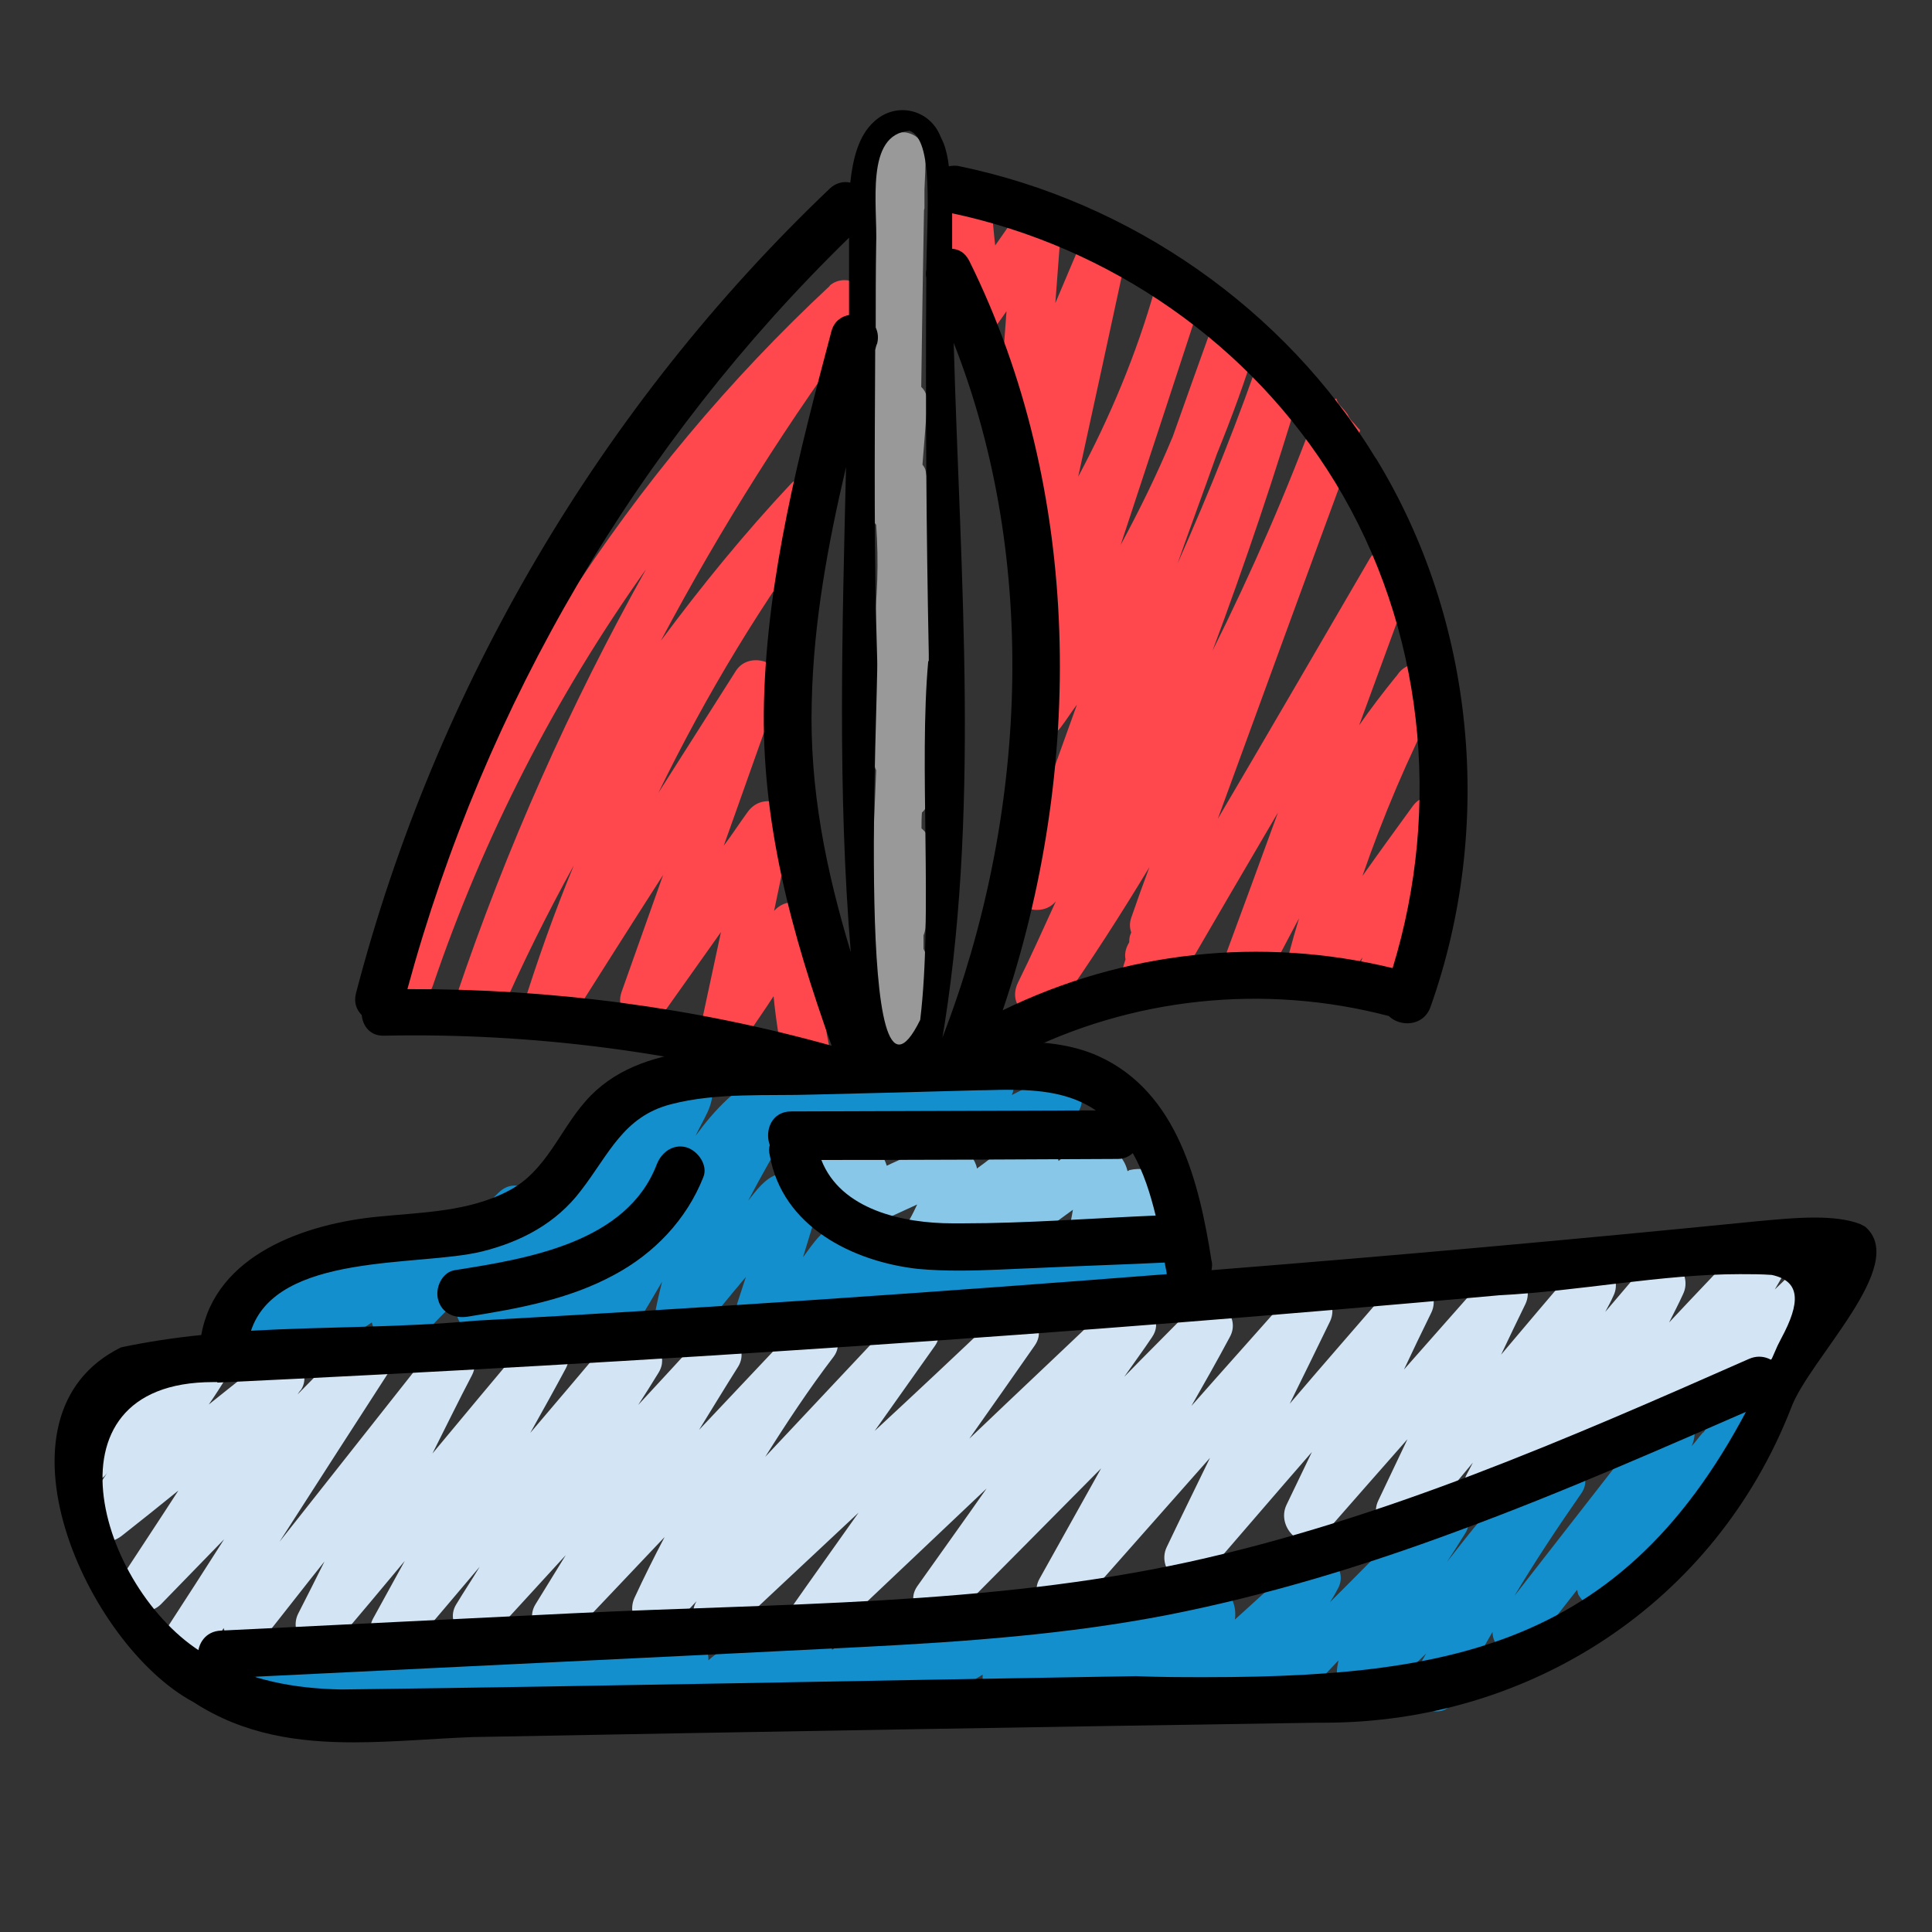 <svg xmlns="http://www.w3.org/2000/svg" xmlns:xlink="http://www.w3.org/1999/xlink" width="40" zoomAndPan="magnify" viewBox="0 0 30 30" height="40" preserveAspectRatio="xMidYMid meet" version="1.0"><rect x="0" y="0" width="30" height="30" fill="#333333" stroke="none"/><defs><clipPath id="e214c91b9c"><path d="M 0.484 16 L 29.516 16 L 29.516 27.633 L 0.484 27.633 Z M 0.484 16 " clip-rule="nonzero"/></clipPath><clipPath id="9bbb0f810c"><path d="M 5 1.504 L 23 1.504 L 23 17 L 5 17 Z M 5 1.504 " clip-rule="nonzero"/></clipPath></defs><path fill="#d3e5f4" d="M 27.949 19.648 C 27.816 19.777 27.691 19.895 27.559 20.023 C 27.633 19.895 27.707 19.77 27.781 19.637 C 27.988 19.277 27.492 18.867 27.195 19.18 C 26.773 19.637 26.34 20.082 25.918 20.535 C 25.992 20.387 26.066 20.246 26.133 20.098 C 26.312 19.738 25.844 19.309 25.547 19.641 C 25.34 19.887 25.133 20.125 24.926 20.371 C 24.969 20.289 25.016 20.207 25.051 20.125 C 25.234 19.77 24.754 19.336 24.465 19.672 C 24.078 20.125 23.691 20.582 23.309 21.035 C 23.434 20.773 23.559 20.508 23.688 20.246 C 23.855 19.887 23.398 19.457 23.102 19.793 C 22.668 20.281 22.238 20.773 21.801 21.266 C 21.941 20.969 22.082 20.672 22.227 20.379 C 22.395 20.023 21.934 19.59 21.641 19.926 C 21.105 20.551 20.562 21.168 20.027 21.797 C 20.238 21.371 20.445 20.945 20.652 20.52 C 20.824 20.164 20.363 19.73 20.066 20.066 C 19.547 20.656 19.02 21.242 18.5 21.832 C 18.703 21.477 18.902 21.125 19.094 20.766 C 19.301 20.402 18.812 20.016 18.508 20.312 C 18.16 20.672 17.805 21.02 17.457 21.379 C 17.598 21.176 17.746 20.977 17.887 20.766 C 18.047 20.535 17.887 20.32 17.676 20.254 C 17.543 20.164 17.367 20.141 17.219 20.281 C 16.5 20.969 15.77 21.652 15.051 22.34 C 15.395 21.855 15.727 21.379 16.066 20.895 C 16.32 20.535 15.777 20.164 15.48 20.438 C 14.852 21.035 14.215 21.633 13.582 22.219 L 14.52 20.895 C 14.762 20.543 14.223 20.141 13.934 20.438 C 13.25 21.168 12.566 21.891 11.883 22.621 C 12.219 22.086 12.566 21.562 12.945 21.066 C 13.199 20.723 12.648 20.312 12.359 20.609 L 10.855 22.203 C 11.055 21.879 11.254 21.551 11.461 21.223 C 11.684 20.863 11.164 20.453 10.875 20.766 C 10.559 21.117 10.23 21.469 9.91 21.816 C 10.016 21.652 10.121 21.488 10.223 21.32 C 10.387 21.059 10.18 20.812 9.941 20.773 C 9.809 20.656 9.613 20.625 9.465 20.797 C 9.059 21.281 8.645 21.766 8.234 22.25 C 8.422 21.914 8.605 21.586 8.785 21.25 C 8.977 20.895 8.48 20.461 8.199 20.797 C 7.699 21.387 7.211 21.973 6.715 22.57 C 6.922 22.16 7.121 21.75 7.332 21.348 C 7.508 21 7.027 20.543 6.746 20.895 L 4.34 23.941 C 4.934 23.016 5.527 22.094 6.121 21.176 C 6.352 20.82 5.832 20.426 5.535 20.723 L 4.621 21.652 C 4.621 21.652 4.652 21.602 4.676 21.578 C 4.777 21.422 4.719 21.207 4.578 21.102 C 4.422 20.984 4.238 21.012 4.09 21.133 C 3.809 21.355 3.523 21.586 3.242 21.809 C 3.34 21.668 3.43 21.527 3.523 21.379 C 3.703 21.109 3.406 20.73 3.109 20.836 C 2.977 20.879 2.852 20.938 2.723 21 C 2.539 20.895 2.34 20.977 2.219 21.133 C 2.086 21.32 1.945 21.496 1.812 21.684 C 1.812 21.691 1.797 21.699 1.789 21.715 C 1.789 21.715 1.781 21.715 1.773 21.715 C 1.613 21.715 1.508 21.805 1.457 21.914 C 1.32 22.094 1.18 22.281 1.047 22.457 C 1.02 22.504 1.004 22.547 1.004 22.602 C 0.996 22.652 0.996 22.695 1.004 22.75 C 1.023 22.84 1.094 22.926 1.172 22.973 C 1.262 23.016 1.367 23.039 1.465 23.008 C 1.492 22.996 1.523 22.988 1.551 22.973 C 1.613 22.941 1.648 22.898 1.684 22.84 C 1.566 23.023 1.449 23.203 1.32 23.391 C 1.219 23.547 1.277 23.762 1.418 23.867 C 1.574 23.984 1.758 23.957 1.906 23.836 C 2.199 23.605 2.488 23.375 2.77 23.145 C 2.488 23.582 2.199 24.016 1.914 24.453 C 1.684 24.812 2.203 25.207 2.5 24.91 C 2.828 24.574 3.152 24.238 3.48 23.902 C 3.184 24.367 2.887 24.828 2.582 25.297 C 2.324 25.699 2.961 26.07 3.223 25.668 L 3.473 25.281 C 3.539 25.551 3.859 25.742 4.066 25.477 C 4.395 25.066 4.711 24.656 5.039 24.246 C 4.906 24.516 4.766 24.789 4.629 25.059 C 4.453 25.414 4.926 25.855 5.215 25.512 C 5.574 25.09 5.93 24.664 6.285 24.238 C 6.121 24.535 5.957 24.836 5.793 25.133 C 5.602 25.492 6.09 25.914 6.379 25.586 C 6.738 25.172 7.094 24.746 7.449 24.328 C 7.332 24.523 7.203 24.715 7.086 24.91 C 6.863 25.266 7.383 25.668 7.672 25.363 C 8.043 24.961 8.414 24.551 8.785 24.148 C 8.629 24.402 8.473 24.656 8.316 24.91 C 8.094 25.266 8.605 25.668 8.902 25.363 C 9.379 24.863 9.844 24.367 10.32 23.867 C 10.156 24.18 10 24.492 9.852 24.812 C 9.688 25.172 10.125 25.594 10.438 25.266 C 10.562 25.133 10.691 25 10.816 24.863 C 10.602 25.215 11.121 25.566 11.41 25.289 C 12.047 24.688 12.691 24.09 13.332 23.488 C 12.977 23.992 12.617 24.492 12.262 25 C 12.012 25.355 12.551 25.73 12.848 25.453 C 13.672 24.672 14.496 23.895 15.32 23.113 C 14.965 23.621 14.598 24.129 14.242 24.633 C 14 24.984 14.531 25.379 14.828 25.09 C 15.586 24.328 16.344 23.562 17.098 22.801 L 16.141 24.516 C 15.941 24.871 16.438 25.289 16.727 24.969 L 18.789 22.637 C 18.566 23.098 18.336 23.562 18.117 24.023 C 17.945 24.379 18.406 24.812 18.703 24.477 C 19.258 23.836 19.812 23.188 20.371 22.547 C 20.238 22.824 20.109 23.09 19.977 23.367 C 19.805 23.727 20.258 24.156 20.562 23.82 C 20.992 23.328 21.422 22.84 21.855 22.348 L 21.402 23.301 C 21.23 23.656 21.691 24.098 21.988 23.754 C 22.285 23.406 22.582 23.062 22.871 22.711 C 22.84 22.77 22.805 22.84 22.773 22.898 C 22.59 23.254 23.07 23.688 23.359 23.352 C 23.621 23.055 23.871 22.75 24.133 22.449 C 23.953 22.816 24.414 23.227 24.719 22.906 C 25.016 22.594 25.309 22.281 25.602 21.965 C 25.496 22.309 25.926 22.605 26.207 22.34 C 26.957 21.625 27.707 20.918 28.457 20.199 C 28.805 19.875 28.277 19.344 27.93 19.672 Z M 27.949 19.648 " fill-opacity="1" fill-rule="nonzero"/><path fill="#88c7e7" d="M 18.285 18.605 C 18.211 18.277 17.863 18.094 17.543 18.168 C 17.531 18.168 17.523 18.184 17.508 18.184 C 17.449 17.93 17.227 17.758 16.949 17.781 C 16.758 17.793 16.594 17.906 16.438 18.027 C 16.387 17.855 16.262 17.711 16.047 17.699 C 15.719 17.668 15.438 17.957 15.191 18.129 C 15.184 18.129 15.18 18.145 15.172 18.145 C 15.141 18.004 15.051 17.883 14.859 17.809 C 14.578 17.707 14.316 17.848 14.066 17.965 C 13.969 18.012 13.863 18.055 13.77 18.102 C 13.723 17.957 13.648 17.832 13.523 17.758 C 13.152 17.543 12.773 17.758 12.539 18.062 C 12.41 18.219 12.391 18.434 12.539 18.594 C 12.633 18.688 12.812 18.727 12.953 18.672 C 12.953 18.688 12.953 18.703 12.953 18.719 C 12.953 19.023 13.258 19.152 13.508 19.039 C 13.754 18.926 14 18.816 14.242 18.703 C 14.207 18.777 14.168 18.859 14.125 18.934 C 13.969 19.238 14.309 19.672 14.629 19.441 C 14.82 19.309 15.016 19.164 15.207 19.023 C 15.133 19.316 15.469 19.648 15.75 19.449 C 16.055 19.227 16.355 19.008 16.66 18.785 C 16.652 18.836 16.641 18.891 16.633 18.934 C 16.566 19.195 16.809 19.484 17.09 19.395 C 17.254 19.344 17.387 19.262 17.508 19.129 C 17.551 19.074 17.598 19.023 17.641 18.973 C 17.641 18.973 17.648 18.965 17.656 18.957 C 17.871 19.203 18.383 19 18.293 18.598 Z M 18.285 18.605 " fill-opacity="1" fill-rule="nonzero"/><path fill="#148fcd" d="M 18.418 19.539 C 18.121 19.484 17.812 19.391 17.508 19.391 C 17.395 19.391 17.277 19.41 17.172 19.449 C 17.121 19.336 17.023 19.254 16.871 19.262 C 16.648 19.27 16.438 19.316 16.23 19.395 C 16.195 19.41 16.141 19.434 16.082 19.465 C 16.055 19.336 15.98 19.219 15.859 19.145 C 15.488 18.898 15.105 19.227 14.809 19.441 C 14.793 19.375 14.77 19.316 14.734 19.262 C 14.43 18.832 13.969 19.129 13.695 19.402 C 13.672 19.426 13.645 19.457 13.621 19.477 C 13.582 19.129 13.203 18.852 12.863 19.074 C 12.707 19.18 12.59 19.359 12.469 19.523 C 12.508 19.395 12.543 19.277 12.582 19.152 C 12.641 18.949 12.738 18.742 12.68 18.531 C 12.605 18.277 12.32 18.16 12.078 18.234 C 11.879 18.293 11.742 18.488 11.617 18.645 C 11.824 18.25 12.047 17.863 12.27 17.48 C 12.27 17.48 12.27 17.496 12.285 17.496 C 12.359 17.562 12.449 17.609 12.543 17.609 C 12.574 17.609 12.613 17.602 12.641 17.594 C 12.699 17.578 12.762 17.543 12.805 17.496 C 12.828 17.48 12.84 17.461 12.855 17.445 C 12.871 17.461 12.871 17.48 12.887 17.496 C 12.91 17.52 12.938 17.535 12.961 17.555 C 13.02 17.594 13.078 17.609 13.145 17.609 C 13.176 17.609 13.211 17.602 13.242 17.594 C 13.258 17.594 13.273 17.57 13.285 17.562 C 13.316 17.637 13.367 17.711 13.434 17.75 C 13.621 17.848 13.789 17.789 13.918 17.637 C 13.953 17.684 13.992 17.719 14.043 17.75 C 14.34 17.906 14.645 17.676 14.895 17.543 C 15.059 17.453 15.223 17.363 15.387 17.273 C 15.387 17.289 15.371 17.305 15.363 17.316 C 15.34 17.406 15.348 17.527 15.402 17.609 C 15.453 17.691 15.527 17.758 15.625 17.781 C 15.727 17.801 15.816 17.789 15.914 17.742 C 16.148 17.625 16.379 17.504 16.617 17.387 C 16.699 17.348 16.766 17.25 16.789 17.16 C 16.809 17.07 16.801 16.953 16.75 16.871 C 16.699 16.789 16.625 16.723 16.527 16.699 C 16.426 16.676 16.336 16.691 16.238 16.738 C 16.062 16.828 15.883 16.914 15.711 17.004 C 15.758 16.895 15.766 16.766 15.703 16.668 C 15.594 16.5 15.379 16.438 15.199 16.535 C 15.008 16.641 14.816 16.746 14.629 16.848 C 14.594 16.797 14.547 16.746 14.488 16.707 C 14.309 16.586 14.086 16.633 13.902 16.723 C 13.777 16.781 13.656 16.863 13.562 16.961 C 13.547 16.93 13.531 16.902 13.508 16.879 C 13.488 16.855 13.457 16.84 13.434 16.82 C 13.375 16.781 13.316 16.766 13.25 16.766 C 13.242 16.766 13.234 16.766 13.219 16.766 C 13.219 16.758 13.219 16.75 13.219 16.738 C 13.203 16.684 13.184 16.648 13.152 16.609 C 13.125 16.574 13.094 16.535 13.051 16.512 C 12.961 16.469 12.855 16.445 12.762 16.477 C 12.672 16.508 12.582 16.559 12.539 16.648 C 12.516 16.691 12.484 16.73 12.457 16.766 C 12.457 16.766 12.441 16.781 12.434 16.789 C 12.336 16.633 12.121 16.551 11.922 16.641 C 11.453 16.855 11.098 17.23 10.801 17.637 C 10.859 17.512 10.93 17.391 10.988 17.266 C 11.062 17.102 11.098 16.93 11.008 16.766 C 10.93 16.625 10.766 16.527 10.602 16.527 C 10.281 16.527 10.105 16.805 9.949 17.043 C 9.867 17.16 9.816 17.297 9.75 17.422 C 9.734 17.406 9.727 17.391 9.711 17.387 C 9.57 17.281 9.348 17.273 9.223 17.414 C 9.199 17.438 9.184 17.469 9.168 17.488 C 9.168 17.496 9.164 17.504 9.156 17.512 C 8.941 17.789 8.754 18.078 8.582 18.375 C 8.441 18.34 8.309 18.383 8.215 18.488 C 8.078 18.391 7.902 18.367 7.746 18.516 C 7.547 18.711 7.352 18.906 7.152 19.09 C 7.035 18.906 6.789 18.816 6.535 18.949 C 6.402 19.016 6.293 19.105 6.172 19.203 C 6.086 19.031 5.883 18.918 5.684 19.055 C 5.504 19.18 5.328 19.301 5.148 19.426 C 5.133 19.383 5.105 19.336 5.066 19.301 C 4.934 19.164 4.676 19.145 4.543 19.301 L 3.68 20.312 C 3.57 20.438 3.531 20.609 3.621 20.766 C 3.695 20.902 3.887 21 4.035 20.938 C 4.23 20.863 4.414 20.773 4.602 20.68 C 4.691 20.812 4.867 20.902 5.031 20.871 C 5.305 20.82 5.551 20.691 5.773 20.535 C 5.84 20.82 6.164 20.992 6.477 20.781 C 6.633 20.68 6.766 20.516 6.906 20.379 C 6.965 20.328 7.02 20.27 7.078 20.215 C 7.062 20.402 7.121 20.59 7.301 20.691 C 7.566 20.848 7.828 20.68 8.027 20.5 C 8.184 20.707 8.398 20.707 8.605 20.625 C 8.629 20.715 8.68 20.789 8.77 20.84 C 8.934 20.938 9.184 20.887 9.273 20.707 C 9.297 20.656 9.324 20.609 9.348 20.559 C 9.504 20.707 9.777 20.738 9.926 20.5 C 10.047 20.297 10.164 20.105 10.281 19.902 C 10.238 20.074 10.195 20.254 10.164 20.434 C 10.133 20.598 10.18 20.762 10.336 20.848 C 10.469 20.922 10.684 20.918 10.785 20.789 C 11.055 20.469 11.312 20.148 11.582 19.828 L 11.453 20.223 C 11.367 20.52 11.633 20.707 11.871 20.672 C 11.898 20.723 11.945 20.766 11.988 20.797 C 12.18 20.91 12.375 20.82 12.492 20.664 L 12.68 20.426 C 12.863 20.715 13.234 20.762 13.523 20.559 C 13.664 20.461 13.789 20.328 13.91 20.199 C 13.953 20.305 14.02 20.395 14.125 20.438 C 14.512 20.617 14.883 20.262 15.18 20.043 C 15.238 20.359 15.57 20.535 15.867 20.445 C 16.039 20.395 16.148 20.27 16.289 20.164 C 16.328 20.133 16.371 20.117 16.41 20.105 C 16.492 20.262 16.652 20.363 16.84 20.371 C 17.098 20.371 17.203 20.148 17.434 20.113 C 17.656 20.074 17.969 20.195 18.191 20.238 C 18.656 20.328 18.855 19.605 18.391 19.523 Z M 18.418 19.539 " fill-opacity="1" fill-rule="nonzero"/><path fill="#148fcd" d="M 26.906 21.527 C 26.766 21.773 26.609 22.004 26.453 22.242 C 26.453 22.242 26.438 22.242 26.438 22.25 C 26.379 22.316 26.328 22.391 26.266 22.457 C 26.348 22.285 26.328 22.086 26.172 21.973 C 26.039 21.879 25.801 21.855 25.68 22.004 C 24.961 22.926 24.234 23.859 23.516 24.781 C 23.84 24.238 24.191 23.711 24.555 23.188 C 24.777 22.867 24.348 22.512 24.051 22.684 C 23.383 23.055 22.93 23.664 22.469 24.254 C 22.566 24.105 22.656 23.965 22.75 23.812 C 22.98 23.457 22.461 23.07 22.164 23.359 L 20.867 24.664 C 20.793 24.738 20.719 24.812 20.652 24.879 C 20.688 24.82 20.727 24.762 20.762 24.691 C 20.992 24.32 20.48 23.965 20.176 24.238 C 19.844 24.543 19.512 24.844 19.176 25.148 C 19.207 24.91 19.102 24.68 18.855 24.59 C 18.508 24.461 18.234 24.754 18.012 24.977 C 17.996 24.992 17.98 25.008 17.969 25.012 C 17.887 24.918 17.75 24.863 17.598 24.887 C 17.375 24.918 17.195 25.027 17.055 25.184 C 17.016 25.133 16.965 25.094 16.914 25.059 C 16.66 24.91 16.379 25.008 16.164 25.172 C 16.121 25.199 16.082 25.246 16.047 25.273 C 16.031 25.012 15.719 24.855 15.496 24.992 C 15.348 25.082 15.199 25.172 15.051 25.258 C 15.008 25.246 14.965 25.23 14.91 25.238 C 14.371 25.297 13.738 25.281 13.219 25.469 C 13.117 25.504 13.02 25.559 12.922 25.617 C 12.879 25.504 12.805 25.402 12.68 25.336 C 12.457 25.223 12.195 25.254 12.004 25.402 C 11.945 25.445 11.898 25.512 11.855 25.574 C 11.766 25.496 11.648 25.453 11.52 25.492 C 11.32 25.551 11.145 25.648 11 25.781 C 11 25.773 11 25.766 11 25.758 C 11 25.477 10.684 25.289 10.445 25.438 C 10.336 25.504 10.23 25.574 10.121 25.641 C 10.047 25.43 9.793 25.305 9.594 25.43 C 9.461 25.512 9.332 25.586 9.199 25.668 C 9.109 25.477 8.895 25.348 8.688 25.484 C 8.562 25.566 8.434 25.648 8.309 25.734 C 8.25 25.512 7.992 25.363 7.773 25.496 C 7.648 25.574 7.531 25.656 7.406 25.73 C 7.316 25.477 7.035 25.371 6.805 25.566 C 6.715 25.641 6.617 25.723 6.527 25.797 C 6.527 25.781 6.527 25.766 6.527 25.75 C 6.387 25.395 5.922 25.348 5.633 25.543 C 5.543 25.602 5.363 25.766 5.312 25.895 C 5.305 25.887 5.297 25.871 5.281 25.863 C 5.223 25.805 5.148 25.758 5.074 25.723 C 4.734 25.551 4.32 25.641 4.059 25.906 C 3.727 26.25 4.254 26.777 4.586 26.438 C 4.703 26.309 4.77 26.414 4.859 26.504 C 4.984 26.637 5.148 26.711 5.328 26.703 C 5.504 26.699 5.676 26.602 5.801 26.473 C 5.883 26.66 6.047 26.816 6.246 26.824 C 6.434 26.832 6.574 26.711 6.707 26.609 C 6.746 26.578 6.781 26.547 6.812 26.52 C 6.906 26.691 7.109 26.785 7.309 26.66 C 7.41 26.602 7.516 26.535 7.613 26.473 C 7.664 26.703 7.93 26.875 8.152 26.727 C 8.301 26.629 8.441 26.535 8.59 26.438 C 8.688 26.617 8.895 26.719 9.094 26.602 C 9.207 26.535 9.316 26.465 9.43 26.398 C 9.496 26.617 9.754 26.734 9.957 26.617 C 10.051 26.555 10.156 26.496 10.254 26.438 C 10.27 26.734 10.586 26.824 10.793 26.719 C 10.98 26.84 11.277 26.809 11.371 26.539 C 11.441 26.609 11.527 26.645 11.625 26.645 C 11.723 26.645 11.805 26.617 11.879 26.586 C 11.879 26.586 11.883 26.602 11.891 26.609 C 12.316 27.039 12.836 26.562 13.199 26.316 C 13.406 26.176 13.621 26.137 13.863 26.109 C 13.805 26.379 14.133 26.691 14.414 26.52 C 14.695 26.348 14.977 26.176 15.258 26.004 C 15.258 26.043 15.258 26.086 15.258 26.125 C 15.238 26.473 15.668 26.586 15.891 26.383 L 16.156 26.152 C 16.223 26.363 16.445 26.512 16.676 26.363 C 16.773 26.297 16.863 26.227 16.945 26.145 C 16.945 26.145 16.945 26.16 16.945 26.16 C 16.922 26.496 17.359 26.637 17.574 26.422 C 17.676 26.324 17.773 26.227 17.879 26.133 C 17.848 26.473 18.117 26.766 18.48 26.684 C 18.664 26.645 18.82 26.473 18.953 26.355 C 18.992 26.316 19.027 26.289 19.066 26.25 C 19.102 26.363 19.199 26.457 19.309 26.496 C 19.918 26.703 20.387 26.207 20.785 25.781 C 20.77 25.848 20.758 25.914 20.758 25.988 C 20.742 26.289 21.082 26.43 21.312 26.309 C 21.633 26.145 21.898 25.922 22.145 25.676 C 22.082 25.789 22.016 25.898 21.957 26.012 C 21.742 26.438 22.379 26.816 22.594 26.383 C 22.773 26.027 22.98 25.684 23.176 25.34 C 23.176 25.422 23.203 25.504 23.27 25.574 C 23.398 25.699 23.672 25.73 23.797 25.574 C 24.027 25.273 24.258 24.984 24.488 24.688 C 24.5 24.715 24.496 24.746 24.516 24.773 C 24.695 25.066 25.086 25.102 25.355 24.926 C 25.602 24.762 25.785 24.461 25.965 24.223 C 26.156 23.977 26.34 23.727 26.52 23.465 C 26.801 23.062 27.055 22.645 27.297 22.227 C 27.305 22.219 27.312 22.211 27.32 22.203 C 27.387 22.094 27.453 21.988 27.52 21.879 C 27.758 21.461 27.129 21.094 26.883 21.504 Z M 26.906 21.527 " fill-opacity="1" fill-rule="nonzero"/><path fill="#ff474e" d="M 12.895 4.43 C 9.754 7.352 7.391 11.031 6.012 15.098 C 5.855 15.551 6.574 15.746 6.723 15.301 C 7.508 12.988 8.629 10.812 10.031 8.84 C 8.852 10.949 7.863 13.168 7.086 15.469 C 6.953 15.863 7.598 16.148 7.762 15.762 C 8.109 14.965 8.496 14.188 8.91 13.438 C 8.605 14.176 8.34 14.926 8.102 15.688 C 7.977 16.105 8.562 16.32 8.777 15.977 C 9.281 15.18 9.785 14.383 10.297 13.586 L 9.652 15.402 C 9.504 15.828 10.105 16.016 10.328 15.695 C 10.617 15.285 10.906 14.883 11.195 14.473 L 10.906 15.82 C 10.816 16.238 11.344 16.461 11.582 16.109 C 11.723 15.895 11.871 15.688 12.012 15.469 C 12.047 15.828 12.102 16.18 12.18 16.543 C 12.277 17.012 12.996 16.812 12.895 16.344 C 12.754 15.68 12.699 15.047 12.68 14.367 C 12.664 14.012 12.242 13.891 12.02 14.145 C 12.105 13.727 12.195 13.309 12.285 12.898 C 12.375 12.477 11.848 12.273 11.609 12.609 C 11.484 12.781 11.367 12.961 11.238 13.133 C 11.527 12.328 11.809 11.516 12.102 10.711 C 12.25 10.301 11.641 10.078 11.426 10.418 C 11.023 11.051 10.625 11.68 10.223 12.312 C 10.965 10.785 11.848 9.324 12.871 7.961 C 13.125 7.625 12.574 7.207 12.285 7.508 C 11.559 8.281 10.891 9.102 10.262 9.949 C 11.195 8.191 12.262 6.5 13.457 4.898 C 13.715 4.551 13.168 4.168 12.871 4.445 Z M 12.895 4.43 " fill-opacity="1" fill-rule="nonzero"/><path fill="#ff474e" d="M 21.93 12.527 C 21.668 12.887 21.41 13.242 21.156 13.602 C 21.477 12.676 21.859 11.77 22.312 10.895 C 22.5 10.539 22.016 10.105 21.727 10.441 C 21.707 10.465 21.691 10.492 21.668 10.516 C 21.469 10.762 21.281 11.008 21.105 11.262 C 21.387 10.492 21.668 9.727 21.949 8.961 C 22.098 8.559 21.484 8.32 21.273 8.668 C 20.488 10.016 19.703 11.367 18.91 12.715 C 19.645 10.703 20.379 8.691 21.121 6.68 C 21.074 6.637 21.039 6.582 20.992 6.539 C 20.965 6.508 20.941 6.473 20.926 6.434 C 20.898 6.395 20.867 6.359 20.832 6.32 C 20.793 6.285 20.762 6.234 20.75 6.188 C 20.703 6.211 20.652 6.219 20.609 6.219 C 20.586 6.219 20.562 6.211 20.539 6.203 C 20.512 6.238 20.48 6.277 20.465 6.32 C 19.992 7.617 19.438 8.879 18.828 10.105 C 19.34 8.734 19.805 7.352 20.223 5.949 C 20.098 5.793 19.977 5.637 19.852 5.473 C 19.875 5.496 19.887 5.523 19.91 5.547 C 19.836 5.449 19.754 5.352 19.672 5.258 C 19.66 5.277 19.645 5.301 19.637 5.324 C 19.242 6.492 18.781 7.633 18.285 8.75 C 18.484 8.184 18.695 7.617 18.895 7.051 C 19.125 6.484 19.34 5.906 19.516 5.316 C 19.539 5.234 19.531 5.16 19.516 5.102 C 19.465 5.047 19.422 4.996 19.363 4.949 C 19.348 4.938 19.34 4.914 19.324 4.898 C 19.141 4.824 18.895 4.871 18.805 5.113 C 18.605 5.668 18.406 6.227 18.211 6.777 C 17.973 7.352 17.699 7.91 17.402 8.461 C 17.82 7.195 18.234 5.934 18.648 4.668 C 18.781 4.207 18.086 4.02 17.938 4.469 C 17.648 5.496 17.238 6.473 16.742 7.402 C 16.988 6.277 17.234 5.145 17.477 4.02 C 17.559 3.633 16.973 3.328 16.801 3.73 C 16.66 4.059 16.527 4.379 16.387 4.707 L 16.477 3.52 C 16.504 3.117 15.98 3.059 15.785 3.336 C 15.676 3.492 15.562 3.656 15.453 3.812 C 15.43 3.609 15.414 3.402 15.395 3.199 C 15.348 2.723 14.605 2.723 14.652 3.199 C 14.703 3.75 14.754 4.297 14.801 4.848 C 14.836 5.219 15.273 5.348 15.488 5.031 C 15.535 4.965 15.586 4.898 15.629 4.832 C 15.578 5.516 15.527 6.203 15.477 6.887 C 15.453 7.172 15.801 7.328 16.023 7.223 L 15.719 8.633 C 15.801 8.699 15.852 8.797 15.852 8.906 L 15.852 9.449 C 15.852 9.449 15.852 9.473 15.852 9.48 C 15.852 9.57 15.859 9.66 15.852 9.75 C 15.992 9.777 16.148 9.734 16.254 9.594 C 16.254 9.594 16.262 9.578 16.27 9.57 C 16.113 10.047 15.957 10.531 15.793 11.008 C 15.652 11.441 16.238 11.605 16.469 11.297 C 16.559 11.18 16.633 11.059 16.723 10.941 C 16.395 11.852 16.066 12.766 15.742 13.676 C 15.602 14.07 16.156 14.285 16.395 13.996 C 16.203 14.414 16.016 14.836 15.809 15.254 C 15.594 15.688 16.172 16.023 16.445 15.625 C 16.938 14.926 17.402 14.203 17.848 13.465 C 17.75 13.727 17.656 13.988 17.566 14.25 C 17.535 14.34 17.543 14.414 17.566 14.48 C 17.543 14.523 17.535 14.57 17.535 14.621 C 17.535 14.637 17.523 14.652 17.516 14.664 C 17.477 14.742 17.461 14.816 17.477 14.898 C 17.469 14.926 17.457 14.957 17.449 14.984 C 17.449 14.984 17.449 14.984 17.449 14.992 C 17.434 15.023 17.426 15.062 17.41 15.09 C 17.383 15.18 17.41 15.301 17.449 15.383 C 17.492 15.457 17.582 15.531 17.672 15.551 C 17.766 15.574 17.871 15.566 17.961 15.516 C 17.98 15.492 18.012 15.477 18.035 15.457 C 18.043 15.449 18.047 15.426 18.055 15.418 C 18.152 15.402 18.242 15.352 18.309 15.246 C 18.82 14.367 19.332 13.488 19.844 12.617 C 19.57 13.371 19.293 14.121 19.012 14.883 C 18.863 15.277 19.496 15.539 19.688 15.172 C 19.852 14.867 20.008 14.562 20.172 14.258 C 20.059 14.629 19.961 15 19.875 15.375 C 19.902 15.375 19.941 15.367 19.969 15.359 C 20.008 15.359 20.051 15.375 20.09 15.375 C 20.176 15.312 20.281 15.285 20.391 15.312 C 20.512 15.344 20.621 15.395 20.734 15.457 C 20.875 15.262 21.016 15.062 21.156 14.867 C 21.113 14.992 21.074 15.121 21.031 15.254 C 20.883 15.707 21.594 15.902 21.742 15.457 C 22.031 14.57 22.328 13.691 22.617 12.805 C 22.758 12.379 22.172 12.199 21.941 12.512 Z M 21.93 12.527 " fill-opacity="1" fill-rule="nonzero"/><path fill="#999999" d="M 14.438 12.34 L 14.457 9.676 C 14.457 9.676 14.457 9.652 14.457 9.637 C 14.457 9.594 14.457 9.555 14.457 9.512 C 14.457 9.438 14.445 9.383 14.422 9.332 C 14.523 8.668 14.504 7.992 14.375 7.32 C 14.371 7.281 14.348 7.246 14.324 7.215 C 14.348 6.902 14.375 6.59 14.398 6.277 C 14.406 6.156 14.371 6.07 14.305 6.008 C 14.316 5.094 14.332 4.184 14.348 3.266 C 14.348 3.254 14.355 3.246 14.355 3.23 L 14.355 2.961 C 14.355 2.961 14.355 2.953 14.355 2.945 C 14.363 2.77 14.371 2.59 14.375 2.418 C 14.375 2.328 14.332 2.219 14.266 2.156 C 14.207 2.098 14.133 2.066 14.051 2.055 C 14.027 2.055 14.008 2.055 13.977 2.055 C 13.887 2.031 13.797 2.031 13.711 2.082 C 13.68 2.098 13.664 2.129 13.645 2.148 C 13.637 2.156 13.621 2.164 13.613 2.172 C 13.605 2.18 13.598 2.195 13.59 2.211 C 13.59 2.219 13.574 2.223 13.574 2.238 C 13.539 2.301 13.5 2.367 13.508 2.441 C 13.508 2.461 13.516 2.484 13.523 2.516 C 13.516 2.723 13.5 2.934 13.496 3.141 C 13.496 3.223 13.531 3.328 13.59 3.387 C 13.57 4.629 13.555 5.875 13.531 7.117 C 13.508 7.188 13.5 7.262 13.516 7.336 C 13.516 7.371 13.523 7.402 13.531 7.438 C 13.531 7.598 13.531 7.754 13.523 7.918 C 13.523 8.02 13.555 8.094 13.605 8.148 C 13.645 8.723 13.629 9.301 13.547 9.867 C 13.539 9.941 13.547 10.016 13.57 10.086 C 13.547 10.129 13.531 10.188 13.531 10.254 C 13.547 10.77 13.562 11.285 13.57 11.797 C 13.57 11.855 13.582 11.918 13.605 11.961 L 13.531 13.75 C 13.531 13.75 13.516 13.785 13.516 13.809 C 13.5 14.277 13.488 14.742 13.48 15.211 C 13.48 15.305 13.516 15.387 13.574 15.457 C 13.574 15.531 13.574 15.605 13.574 15.688 C 13.574 15.688 13.574 15.703 13.574 15.703 C 13.574 15.703 13.574 15.703 13.574 15.707 C 13.562 15.77 13.562 15.828 13.574 15.879 C 13.57 16.023 13.605 16.18 13.738 16.246 C 13.879 16.32 14.074 16.312 14.191 16.184 C 14.215 16.164 14.223 16.141 14.242 16.117 C 14.316 16.051 14.371 15.953 14.371 15.844 C 14.375 15.531 14.383 15.223 14.391 14.91 C 14.391 14.852 14.371 14.793 14.34 14.734 C 14.34 14.664 14.34 14.59 14.34 14.523 C 14.355 14.488 14.363 14.457 14.371 14.414 C 14.391 13.988 14.414 13.562 14.438 13.137 C 14.438 13.02 14.391 12.93 14.309 12.863 C 14.309 12.781 14.309 12.699 14.316 12.617 C 14.383 12.559 14.422 12.469 14.422 12.355 Z M 14.438 12.34 " fill-opacity="1" fill-rule="nonzero"/><path fill="#ffffff" d="M 5.5 26.684 C 4.906 26.684 4.148 26.629 3.445 26.258 C 3.949 26.48 4.562 26.602 5.281 26.617 C 7.789 26.586 10.305 26.539 12.828 26.496 C 14.43 26.465 16.031 26.438 17.641 26.414 C 17.746 26.414 17.848 26.414 17.953 26.414 C 14.629 26.465 11.285 26.527 7.945 26.586 L 7.336 26.586 C 7.094 26.609 6.855 26.621 6.617 26.637 C 6.238 26.66 5.863 26.684 5.492 26.684 Z M 20.297 26.379 C 21.504 26.309 22.574 26.133 23.508 25.789 C 22.602 26.168 21.609 26.379 20.57 26.379 C 20.57 26.379 20.355 26.379 20.289 26.379 Z M 1.227 22.652 C 1.234 22.004 1.5 21.543 2.012 21.273 C 2.199 21.238 2.391 21.199 2.598 21.168 C 1.691 21.387 1.391 22.02 1.285 22.422 C 1.254 22.539 1.234 22.668 1.227 22.793 C 1.227 22.742 1.227 22.695 1.227 22.645 Z M 3.234 21.094 L 3.449 21.074 C 3.449 21.074 3.918 21.043 3.918 21.043 C 4.371 21.02 4.832 21.004 5.281 20.992 C 5.395 20.992 5.5 20.992 5.609 20.984 C 4.859 21.02 4.109 21.059 3.363 21.094 C 3.363 21.094 3.258 21.094 3.234 21.094 Z M 7.41 20.887 C 10.855 20.699 14.465 20.453 18.145 20.164 L 18.582 20.125 C 18.582 20.125 18.855 20.105 18.855 20.105 C 20.984 19.934 22.98 19.754 24.895 19.574 C 24.879 19.574 24.867 19.574 24.859 19.574 C 24.332 19.637 23.781 19.703 23.27 19.723 C 18.16 20.195 12.84 20.582 7.391 20.879 C 7.398 20.879 7.41 20.879 7.418 20.879 Z M 28.152 20.617 C 28.246 20.371 28.293 20.098 28.172 19.852 C 28.105 19.703 27.945 19.508 27.586 19.434 C 27.363 19.418 27.195 19.41 27.016 19.41 C 26.832 19.41 26.645 19.41 26.461 19.426 C 26.75 19.395 27.031 19.367 27.312 19.344 C 27.582 19.316 27.891 19.285 28.188 19.285 C 28.484 19.285 28.664 19.32 28.746 19.359 C 28.887 19.555 28.449 20.199 28.152 20.625 Z M 14.895 19.367 C 14.695 19.367 14.496 19.359 14.297 19.336 C 14.148 19.32 13.992 19.293 13.836 19.254 C 14.184 19.336 14.523 19.367 14.793 19.367 C 14.793 19.367 15.098 19.367 15.172 19.367 C 15.082 19.367 14.984 19.367 14.895 19.367 Z M 12.773 18.711 C 12.559 18.512 12.391 18.258 12.324 17.945 L 12.395 18.145 C 12.484 18.375 12.617 18.562 12.773 18.711 Z M 8.398 18.598 C 8.672 18.367 8.859 18.086 9.027 17.824 C 9.133 17.66 9.242 17.496 9.371 17.348 C 9.785 16.871 10.43 16.715 11.113 16.664 C 10.848 16.684 10.586 16.723 10.328 16.789 C 9.621 16.977 9.305 17.445 8.992 17.898 C 8.91 18.02 8.828 18.137 8.73 18.258 C 8.637 18.383 8.523 18.496 8.398 18.594 Z M 18.012 17.93 C 17.98 17.863 17.945 17.789 17.906 17.727 L 17.848 17.625 C 17.906 17.719 17.961 17.824 18.004 17.93 Z M 17.344 17.617 C 17.344 17.617 15.934 17.625 15.934 17.625 L 17.344 17.625 Z M 17.227 16.938 C 16.727 16.594 16.148 16.551 15.645 16.551 C 15.527 16.551 15.406 16.551 15.289 16.551 C 15.43 16.551 15.57 16.543 15.703 16.543 C 16.082 16.543 16.52 16.566 16.914 16.746 C 17.086 16.82 17.234 16.914 17.359 17.027 L 17.219 16.93 Z M 17.227 16.938 " fill-opacity="1" fill-rule="nonzero"/><g clip-path="url(#e214c91b9c)"><path fill="#000000" d="M 15.711 16.18 C 15.504 16.18 15.297 16.184 15.098 16.191 C 14.809 16.199 14.52 16.207 14.23 16.215 C 14.156 16.266 14.066 16.297 13.984 16.297 C 13.91 16.297 13.836 16.273 13.785 16.23 C 13.406 16.238 13.02 16.254 12.641 16.262 C 11.477 16.289 9.941 16.125 9.09 17.102 C 8.68 17.57 8.48 18.184 7.902 18.488 C 7.285 18.816 6.559 18.824 5.883 18.891 C 4.734 19 3.348 19.484 3.125 20.73 C 2.703 20.773 2.285 20.836 1.879 20.922 C -0.266 21.98 1.344 25.543 3.004 26.43 C 3.785 26.938 4.629 27.055 5.492 27.055 C 6.105 27.055 6.73 26.996 7.344 26.973 C 11.73 26.891 16.129 26.816 20.461 26.75 C 20.496 26.75 20.527 26.75 20.562 26.75 C 23.766 26.75 26.629 24.887 27.809 21.871 C 28.086 21.102 29.656 19.641 28.961 19.047 L 28.887 19.008 C 28.699 18.934 28.449 18.906 28.18 18.906 C 27.871 18.906 27.535 18.941 27.27 18.965 C 24.457 19.246 21.633 19.5 18.812 19.723 C 18.82 19.68 18.828 19.629 18.812 19.574 C 18.621 18.359 18.285 16.961 17.062 16.402 C 16.633 16.207 16.164 16.172 15.703 16.172 Z M 3.895 20.672 C 4.289 19.441 6.508 19.672 7.48 19.434 C 8.086 19.285 8.637 18.996 9.02 18.488 C 9.453 17.93 9.676 17.34 10.414 17.148 C 11.129 16.961 11.914 17.02 12.641 16.996 C 13.488 16.977 14.34 16.953 15.184 16.93 C 15.34 16.93 15.488 16.922 15.645 16.922 C 16.137 16.922 16.617 16.969 17.016 17.242 L 12.285 17.258 C 11.98 17.258 11.871 17.555 11.953 17.781 C 11.938 17.832 11.938 17.883 11.953 17.938 C 12.145 19.047 13.242 19.59 14.25 19.703 C 14.465 19.723 14.68 19.73 14.895 19.73 C 15.305 19.73 15.719 19.703 16.129 19.688 C 16.781 19.656 17.434 19.637 18.086 19.605 C 18.094 19.664 18.109 19.715 18.117 19.777 C 18.117 19.777 18.117 19.777 18.117 19.785 C 14.531 20.066 10.949 20.312 7.375 20.508 C 6.227 20.617 5.047 20.598 3.887 20.664 Z M 14.934 18.996 C 14.891 18.996 14.836 18.996 14.793 18.996 C 14.02 18.996 13.055 18.785 12.754 18.012 C 14.289 18.012 15.824 18.004 17.359 17.996 C 17.457 17.996 17.531 17.957 17.59 17.906 C 17.758 18.203 17.863 18.539 17.945 18.875 C 16.945 18.918 15.941 18.996 14.941 18.996 Z M 3.375 21.469 C 10.008 21.156 16.684 20.715 23.277 20.113 C 24.5 20.051 25.809 19.785 27.016 19.785 C 27.188 19.785 27.352 19.785 27.512 19.797 C 27.965 19.895 27.957 20.23 27.66 20.781 L 27.602 20.895 C 25.668 25.387 22.98 26.043 18.715 26.043 C 18.367 26.043 18.012 26.043 17.641 26.027 C 13.488 26.094 9.363 26.184 5.297 26.234 C 4.57 26.219 3.867 26.094 3.258 25.73 C 1.574 24.812 0.535 21.461 3.309 21.461 C 3.332 21.461 3.355 21.461 3.375 21.461 Z M 3.375 21.469 " fill-opacity="1" fill-rule="nonzero"/></g><g clip-path="url(#9bbb0f810c)"><path fill="#000000" d="M 21.363 7.117 C 19.949 4.793 17.559 3.133 14.902 2.582 C 14.836 2.566 14.785 2.574 14.734 2.582 C 14.719 2.457 14.695 2.336 14.652 2.223 L 14.605 2.121 C 14.438 1.695 13.91 1.57 13.57 1.891 C 13.332 2.105 13.242 2.469 13.203 2.836 C 13.102 2.812 12.984 2.836 12.887 2.926 C 9.332 6.309 6.766 10.672 5.527 15.426 C 5.492 15.566 5.535 15.68 5.617 15.762 C 5.633 15.934 5.75 16.09 5.965 16.082 C 8.273 16.035 10.562 16.336 12.781 16.961 C 13.051 17.035 13.227 16.82 13.234 16.602 C 13.348 16.625 13.473 16.602 13.562 16.543 C 13.863 16.863 14.375 16.789 14.613 16.238 C 15.23 12.676 14.91 8.973 14.809 5.324 C 16.148 8.727 15.941 12.707 14.645 16.082 C 14.473 16.512 15.141 16.707 15.34 16.312 C 15.445 16.426 15.609 16.492 15.785 16.395 C 17.566 15.484 19.637 15.27 21.566 15.777 C 21.734 15.945 22.098 15.945 22.211 15.641 C 23.203 12.855 22.914 9.645 21.363 7.113 Z M 12.605 10.891 C 12.633 9.66 12.855 8.453 13.137 7.254 C 13.078 9.77 13.004 12.297 13.211 14.785 C 12.828 13.52 12.566 12.246 12.605 10.891 Z M 6.328 15.352 C 7.531 10.926 9.902 6.887 13.184 3.691 C 13.184 4.086 13.184 4.488 13.184 4.891 C 13.062 4.914 12.953 4.988 12.91 5.145 C 12.41 7.031 11.914 8.938 11.863 10.895 C 11.816 12.766 12.293 14.496 12.914 16.238 C 10.773 15.641 8.555 15.352 6.328 15.359 Z M 14.414 10.262 C 14.266 11.895 14.488 14.176 14.289 15.836 C 13.258 17.938 13.645 10.738 13.621 10.246 C 13.57 8.641 13.582 7.031 13.59 5.434 C 13.598 5.398 13.605 5.367 13.621 5.332 C 13.645 5.234 13.629 5.152 13.598 5.086 C 13.598 4.652 13.598 4.227 13.605 3.805 C 13.629 3.184 13.426 2.082 14.125 2.031 C 14.496 2.172 14.398 3.281 14.383 4.191 C 14.375 4.227 14.375 4.273 14.383 4.316 C 14.383 4.34 14.383 4.371 14.383 4.391 C 14.371 6.352 14.383 8.215 14.422 10.152 L 14.422 10.27 Z M 21.617 15.031 C 19.59 14.539 17.449 14.77 15.57 15.688 C 16.84 11.945 16.816 7.617 15.051 4.051 C 14.984 3.922 14.891 3.871 14.785 3.863 C 14.785 3.723 14.785 3.586 14.785 3.445 C 14.785 3.402 14.785 3.355 14.785 3.312 C 17.234 3.832 19.422 5.34 20.734 7.492 C 22.105 9.742 22.395 12.52 21.625 15.031 Z M 21.617 15.031 " fill-opacity="1" fill-rule="nonzero"/></g><path fill="#000000" d="M 27.156 21.102 C 24.332 22.348 21.484 23.59 18.457 24.254 C 15.34 24.934 12.07 24.895 8.895 25.051 C 7.07 25.141 5.254 25.23 3.43 25.32 C 2.953 25.34 2.953 26.086 3.43 26.062 C 6.75 25.898 10.074 25.742 13.398 25.574 C 14.992 25.492 16.578 25.379 18.145 25.074 C 19.672 24.773 21.164 24.32 22.625 23.777 C 24.285 23.168 25.902 22.449 27.527 21.742 C 27.965 21.551 27.586 20.91 27.156 21.102 Z M 27.156 21.102 " fill-opacity="1" fill-rule="nonzero"/><path fill="#000000" d="M 10.66 17.816 C 10.453 17.758 10.273 17.891 10.199 18.078 C 9.734 19.301 8.176 19.547 7.062 19.723 C 6.863 19.754 6.75 20 6.805 20.188 C 6.863 20.395 7.062 20.477 7.262 20.445 C 8.043 20.32 8.828 20.18 9.535 19.797 C 10.156 19.465 10.66 18.941 10.922 18.277 C 10.996 18.094 10.84 17.871 10.66 17.816 Z M 10.66 17.816 " fill-opacity="1" fill-rule="nonzero"/></svg>
